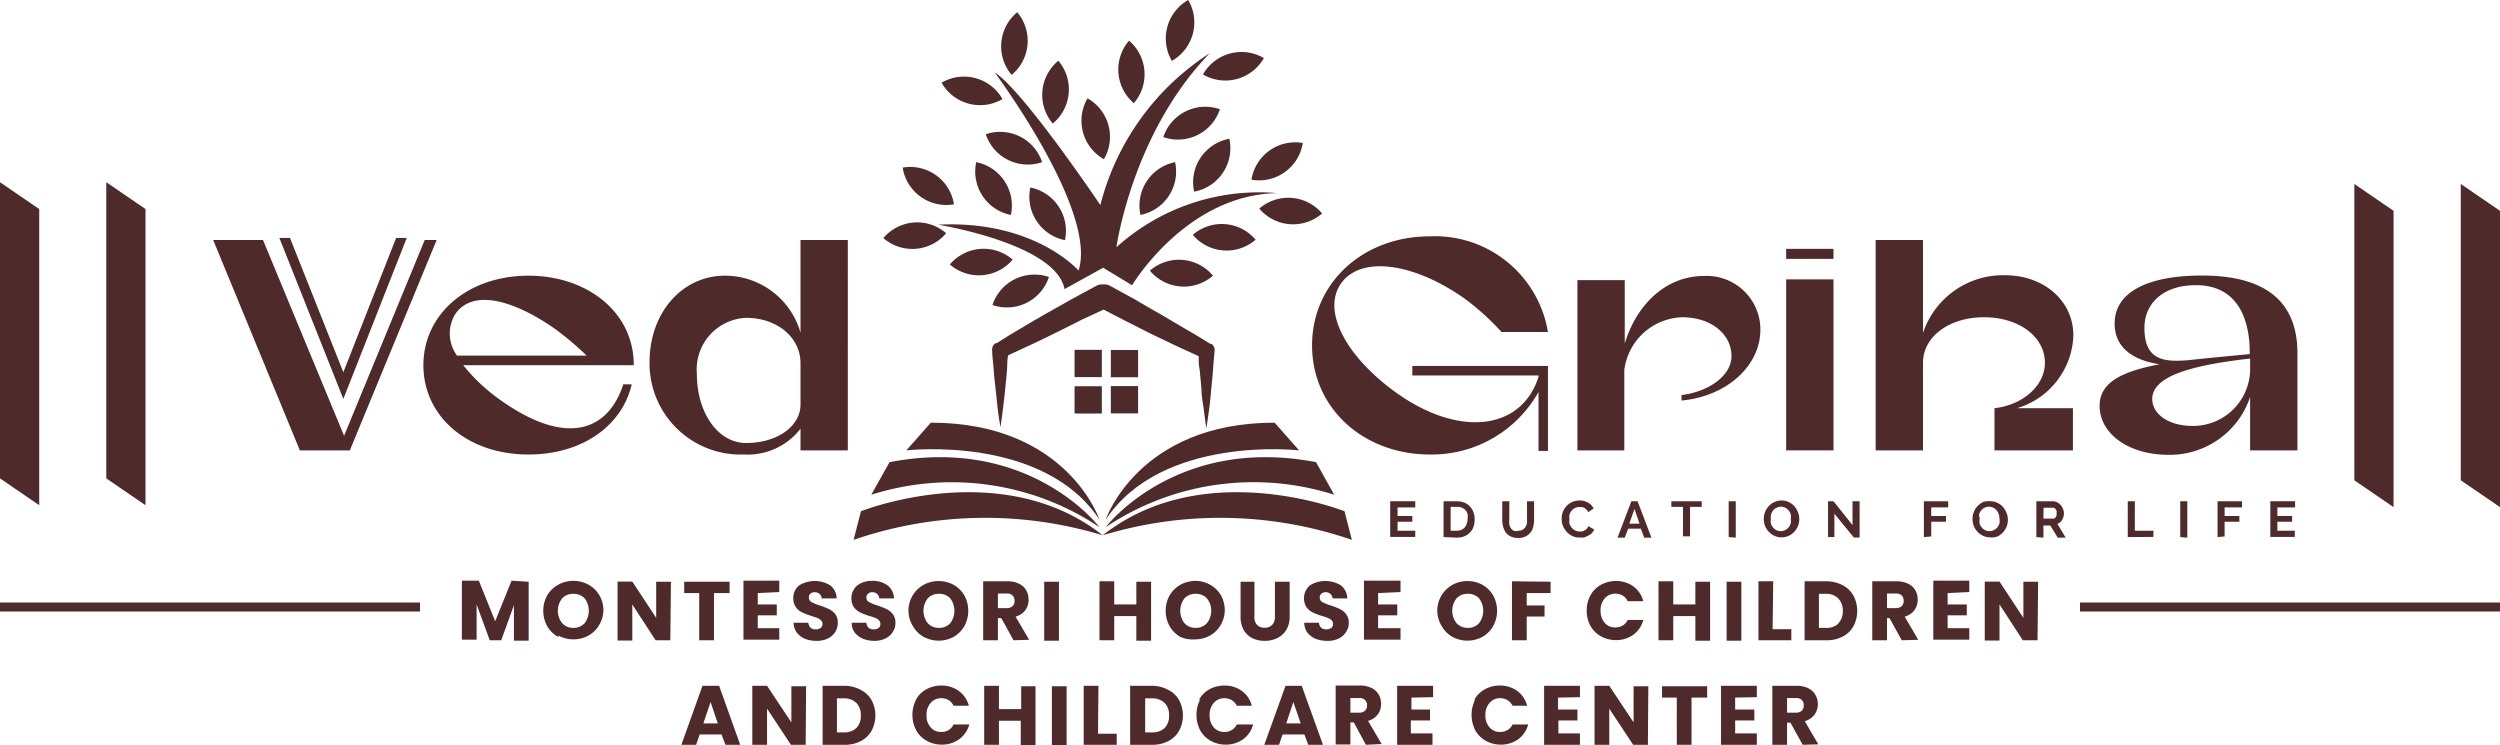<svg xmlns="http://www.w3.org/2000/svg" viewBox="0 0 169.58 50.55"><defs><style>.cls-1{fill:#4e2b2a;}</style></defs><title>vedgriha svg logo</title><g id="Layer_2" data-name="Layer 2"><g id="Layer_1-2" data-name="Layer 1"><path class="cls-1" d="M96,36v.42H94.3V34H96v.42h-1.2V35h1v.39h-1V36Z"/><path class="cls-1" d="M97.92,36.43V34h.89a1.39,1.39,0,0,1,.53.1,1,1,0,0,1,.38.27,1,1,0,0,1,.23.39,1.26,1.26,0,0,1,.08.47,1.6,1.6,0,0,1-.08.51,1,1,0,0,1-.25.39,1.09,1.09,0,0,1-.38.25,1.36,1.36,0,0,1-.51.09Zm1.63-1.24a1.13,1.13,0,0,0,0-.32.72.72,0,0,0-.14-.26.7.7,0,0,0-.24-.17.75.75,0,0,0-.31-.06H98.4V36h.41a.79.79,0,0,0,.32-.06.66.66,0,0,0,.23-.17.82.82,0,0,0,.14-.26A1.14,1.14,0,0,0,99.55,35.19Z"/><path class="cls-1" d="M103,36a.65.65,0,0,0,.29-.07.62.62,0,0,0,.18-.18.76.76,0,0,0,.11-.26c0-.1,0-.2,0-.3V34h.48v1.26a1.86,1.86,0,0,1-.06.48,1,1,0,0,1-.19.39.88.88,0,0,1-.34.26,1,1,0,0,1-.49.1,1.12,1.12,0,0,1-.5-.1,1,1,0,0,1-.34-.27,1.32,1.32,0,0,1-.18-.4,1.7,1.7,0,0,1-.06-.46V34h.48v1.26a1.39,1.39,0,0,0,0,.3.74.74,0,0,0,.1.26.66.66,0,0,0,.19.18A.58.58,0,0,0,103,36Z"/><path class="cls-1" d="M105.93,35.18a1.19,1.19,0,0,1,.08-.45,1.15,1.15,0,0,1,.24-.39,1.08,1.08,0,0,1,.38-.28,1.19,1.19,0,0,1,.51-.11,1.1,1.1,0,0,1,.59.15.92.92,0,0,1,.37.39l-.37.25a.56.56,0,0,0-.11-.17l-.15-.12-.17-.06-.17,0a.66.66,0,0,0-.32.08.67.67,0,0,0-.22.19.71.71,0,0,0-.13.26,1,1,0,0,0,0,.29,1.13,1.13,0,0,0,0,.32,1.17,1.17,0,0,0,.15.27,1,1,0,0,0,.23.18.6.6,0,0,0,.3.07l.17,0,.17-.07a.58.58,0,0,0,.15-.11.42.42,0,0,0,.11-.18l.4.23a1,1,0,0,1-.17.25.85.85,0,0,1-.25.17,1.48,1.48,0,0,1-.29.12l-.31,0a1,1,0,0,1-.48-.11,1.2,1.2,0,0,1-.38-.29,1.5,1.5,0,0,1-.25-.4A1.29,1.29,0,0,1,105.93,35.18Z"/><path class="cls-1" d="M110.66,34h.42l.94,2.47h-.49l-.23-.61h-.86l-.23.61h-.49Zm.55,1.52-.34-1-.35,1Z"/><path class="cls-1" d="M115.43,34.38h-.79v2h-.48v-2h-.79V34h2.06Z"/><path class="cls-1" d="M117.26,36.43V34h.48v2.47Z"/><path class="cls-1" d="M120.84,36.45a1.14,1.14,0,0,1-.49-.11,1.26,1.26,0,0,1-.63-.68,1.44,1.44,0,0,1-.08-.46,1.29,1.29,0,0,1,.34-.87,1.21,1.21,0,0,1,.39-.28,1.12,1.12,0,0,1,.48-.1,1,1,0,0,1,.49.11,1.17,1.17,0,0,1,.38.28,1.52,1.52,0,0,1,.24.41,1.22,1.22,0,0,1,.09.46,1.27,1.27,0,0,1-.09.47,1.3,1.3,0,0,1-.25.39,1.21,1.21,0,0,1-.39.28A1.06,1.06,0,0,1,120.84,36.45Zm-.72-1.25a1.12,1.12,0,0,0,0,.31.92.92,0,0,0,.14.26.83.83,0,0,0,.23.19.73.73,0,0,0,.3.07.62.62,0,0,0,.31-.08.68.68,0,0,0,.23-.18.87.87,0,0,0,.14-.27,1,1,0,0,0,0-.3.81.81,0,0,0,0-.31.87.87,0,0,0-.14-.27,1,1,0,0,0-.22-.18.74.74,0,0,0-.31-.07.61.61,0,0,0-.3.08.6.6,0,0,0-.23.18.87.87,0,0,0-.14.27A1,1,0,0,0,120.12,35.2Z"/><path class="cls-1" d="M124.43,34.85v1.58H124V34h.37l1.29,1.62V34h.48v2.46h-.39Z"/><path class="cls-1" d="M130.5,36.43V34h1.65v.42H131V35h1v.39h-1v1Z"/><path class="cls-1" d="M135,36.45a1.1,1.1,0,0,1-.49-.11,1.08,1.08,0,0,1-.38-.28,1.18,1.18,0,0,1-.25-.4,1.44,1.44,0,0,1-.08-.46,1.23,1.23,0,0,1,.09-.47,1.09,1.09,0,0,1,.25-.4,1.21,1.21,0,0,1,.39-.28A1.12,1.12,0,0,1,135,34a1,1,0,0,1,.49.11,1.17,1.17,0,0,1,.38.28,1.52,1.52,0,0,1,.24.41,1.22,1.22,0,0,1,.09.46,1.27,1.27,0,0,1-.09.47,1.3,1.3,0,0,1-.25.39,1.21,1.21,0,0,1-.39.28A1.12,1.12,0,0,1,135,36.45Zm-.72-1.25a1.12,1.12,0,0,0,0,.31.72.72,0,0,0,.14.26.71.71,0,0,0,.23.19.73.73,0,0,0,.3.07.62.62,0,0,0,.31-.08.68.68,0,0,0,.23-.18,1.15,1.15,0,0,0,.14-.27,1,1,0,0,0,0-.3.81.81,0,0,0-.05-.31.87.87,0,0,0-.14-.27.84.84,0,0,0-.23-.18.73.73,0,0,0-.3-.07.7.7,0,0,0-.53.26.87.87,0,0,0-.14.27A1,1,0,0,0,134.3,35.2Z"/><path class="cls-1" d="M138.13,36.43V34h1.09a.74.74,0,0,1,.56.26.92.92,0,0,1,.16.27.75.75,0,0,1,.06.29.83.83,0,0,1-.12.44.66.66,0,0,1-.32.28l.56.93h-.54l-.5-.82h-.47v.82Zm.48-1.25h.6l.12,0a.39.39,0,0,0,.1-.08.54.54,0,0,0,.07-.13.78.78,0,0,0,0-.16.45.45,0,0,0,0-.16.47.47,0,0,0-.07-.12.31.31,0,0,0-.11-.09l-.12,0h-.58Z"/><path class="cls-1" d="M144.33,36.43V34h.48v2h1.26v.42Z"/><path class="cls-1" d="M147.89,36.43V34h.48v2.47Z"/><path class="cls-1" d="M150.42,36.43V34h1.66v.42H150.9V35h1v.39h-1v1Z"/><path class="cls-1" d="M155.66,36v.42H154V34h1.68v.42h-1.2V35h1v.39h-1V36Z"/><polygon class="cls-1" points="2.66 34.27 0 32.45 0 12.36 2.66 14.18 2.66 34.27"/><polygon class="cls-1" points="9.87 34.27 7.21 32.45 7.21 12.36 9.87 14.18 9.87 34.27"/><polygon class="cls-1" points="162.36 34.4 159.7 32.58 159.7 12.48 162.36 14.3 162.36 34.4"/><polygon class="cls-1" points="169.58 34.4 166.92 32.58 166.92 12.48 169.58 14.3 169.58 34.4"/><rect class="cls-1" x="141.09" y="40.87" width="28.49" height="0.61"/><rect class="cls-1" y="40.87" width="28.49" height="0.61"/><path class="cls-1" d="M14.46,16.28h3.38l5.5,13.28,5.47-13.28h.81L23.73,30.55H20.34Z"/><path class="cls-1" d="M28.72,24.77c0-3.46,3-6.07,7.14-6.07,3.87,0,7.13,2.39,7.13,6.07H31.42a12.29,12.29,0,0,0,2.69,2.48c4.16,2.9,7.08,2.15,8.17-1.18h.57c-.64,2.8-3.35,4.76-7,4.76C31.68,30.83,28.72,28.23,28.72,24.77ZM31,24.12h8.79a19.94,19.94,0,0,0-2.17-1.83c-2.68-1.87-5.5-2.75-6.73-1A2.53,2.53,0,0,0,31,24.12Z"/><path class="cls-1" d="M44.06,24.57c0-3.35,2.2-5.87,5.12-5.87a5.33,5.33,0,0,1,5.12,3.86V16.28h3.21V30.55H54.3V29.08a4.52,4.52,0,0,1-3.83,1.75A6.18,6.18,0,0,1,44.06,24.57Zm6.55,5.48c2.1,0,3.69-1.13,3.69-2.61v-2.8c0-1.76-1.59-3.08-3.69-3.08a3.5,3.5,0,0,0-3.34,3.8C47.27,28,48.7,30.05,50.61,30.05Z"/><path class="cls-1" d="M89,23.43c0-4.23,3.44-7.4,8-7.4a7.77,7.77,0,0,1,8,6.49h-3.15a16.76,16.76,0,0,0-2.55-2.3c-3.48-2.43-7-2.87-8.33-1s.34,5,3.8,7.46c4.24,3,8.43,2.5,9.59-1.11v-.1H95.8v-.65H105v5.77h-.64v-4A8.3,8.3,0,0,1,97,30.83C92.45,30.83,89,27.66,89,23.43Z"/><path class="cls-1" d="M117.45,24.16c0-1.52-1.42-2.64-3.33-2.64a4.09,4.09,0,0,0-3.94,3.57v5.46H107V19h3.21v4.3c.84-2.75,2.87-4.58,5.37-4.58a3.64,3.64,0,0,1,3.83,3.64c0,2.47-2.3,4.53-5.35,4.81V26.8C116,26.55,117.45,25.43,117.45,24.16Z"/><path class="cls-1" d="M121.16,16.88h3.21v.68h-3.21Zm0,2.07h3.21v11.6h-3.21Z"/><path class="cls-1" d="M138.71,24.61c0-1.77-1.76-3.09-4.13-3.09s-4.14,1.32-4.14,3.09v5.94h-3.21V16.28h3.21v6.31A5.72,5.72,0,0,1,136,18.67c2.66,0,4.64,1.75,4.64,4.08a5.33,5.33,0,0,1-3.83,4.94h3.8v2.86h-5.32V27.69C137.25,27.46,138.71,26.14,138.71,24.61Z"/><path class="cls-1" d="M146.49,24.71c-1.85-.28-3.05-1.16-3.05-2.76,0-2.19,2.34-3.26,5.92-3.26,4.89,0,6.48,2.26,6.48,5.27v6.59h-3.21V26.93a5.74,5.74,0,0,1-5.57,3.92c-2.66,0-4.64-1.43-4.64-3.32C142.42,25.91,144,25.18,146.49,24.71Zm2.21-5.36c-2,.08-3.24,1.24-3.24,2.9,0,2.2,1.33,2.32,3,2.18,1.25-.14,2.66-.27,4.14-.41V24C152.63,22,152,19.2,148.7,19.35Zm0,9.54a3.87,3.87,0,0,0,3.93-4v-.57c-3.8.44-6.64,1.14-6.64,2.75C146,28.12,147.15,28.89,148.7,28.89Z"/><polygon class="cls-1" points="27.41 16.14 27.05 16.14 26.87 16.14 23.29 25.25 19.67 16.14 19.49 16.14 19.13 16.14 18.95 16.14 23.29 27.06 27.59 16.14 27.41 16.14"/><path class="cls-1" d="M82.16,23.32l-.07,0c-.55-.34-1.11-.69-1.67-1l-1.69-1-.85-.48L77,20.32l-1.72-.94a.78.78,0,0,0-.37-.09h-.16a.84.84,0,0,0-.37.09l-1.72.93-.85.48-.85.48-.85.49-.84.5-.84.5-.83.52-.07,0a.49.49,0,0,0-.23.45c0,.43.07.87.1,1.31s.08.88.13,1.31.09.88.14,1.32.12.87.19,1.31c.07-.44.13-.87.18-1.31s.11-.88.15-1.32.09-.87.12-1.31,0-.63.08-.94l.62-.29.89-.41.88-.42.88-.43.88-.44.87-.44L74.86,21l1.43.74.87.44.87.44,1.77.85,1.51.69c0,.32,0,.63.07.95l.12,1.31c0,.44.09.88.15,1.32s.11.87.18,1.31c.07-.44.13-.87.19-1.31s.1-.88.14-1.32.09-.87.12-1.31.07-.88.11-1.31A.49.49,0,0,0,82.16,23.32Z"/><path class="cls-1" d="M76.79,19.35s3.67-6.16,9.87-6.25a14.45,14.45,0,0,0-10.93,3.67s1.06-7.72,6.33-13.16a17.32,17.32,0,0,0-7.42,10.3s-5.23-7.77-7.17-9c0,0,7,9.39,5.69,13.44,0,0-3-3.44-9.53-3.11,0,0,8,1.29,8.58,4.37l2.62-1.45Z"/><path class="cls-1" d="M82.29,18.69h0A3,3,0,0,1,78,18.36h0a3,3,0,0,1,4.27.33Z"/><path class="cls-1" d="M85.17,16.26h0a3,3,0,0,1-4.26-.33h0a3,3,0,0,1,4.26.33Z"/><path class="cls-1" d="M89.68,14.48h0a3,3,0,0,1-4.26-.33h0a3,3,0,0,1,4.26.33Z"/><path class="cls-1" d="M79.71,11h0a3,3,0,0,1-2.35,3.58h0A3,3,0,0,1,79.71,11Z"/><path class="cls-1" d="M83.38,9.37h0A3,3,0,0,1,81,13h0a3,3,0,0,1,2.35-3.58Z"/><path class="cls-1" d="M82.75,7.41h0A3,3,0,0,1,78.91,9.3h0a3,3,0,0,1,3.84-1.89Z"/><path class="cls-1" d="M85.73,3.94h0A3,3,0,0,1,81.6,5.05h0a3,3,0,0,1,4.13-1.11Z"/><path class="cls-1" d="M73.77,6.67h0a3,3,0,0,1,1.11,4.13h0a3,3,0,0,1-1.11-4.13Z"/><path class="cls-1" d="M71.79,4.12h0a3,3,0,0,1-.38,4.26h0a3,3,0,0,1,.38-4.26Z"/><path class="cls-1" d="M69,.83h0a3,3,0,0,1-.38,4.25h0A3,3,0,0,1,69,.83Z"/><path class="cls-1" d="M76.6,2.77h0A3,3,0,0,1,76.91,7h0a3,3,0,0,1-.31-4.26Z"/><path class="cls-1" d="M80.6,0h0a3,3,0,0,1-1.11,4.13h0A3,3,0,0,1,80.6,0Z"/><path class="cls-1" d="M88.37,9.7h0a3,3,0,0,1-3.48,2.49h0A3,3,0,0,1,88.37,9.7Z"/><path class="cls-1" d="M67.32,20.69h0a3,3,0,0,0,3.83-1.9h0a3,3,0,0,0-3.83,1.9Z"/><path class="cls-1" d="M64.43,17.94h0a3,3,0,0,0,4.26-.33h0a3,3,0,0,0-4.26.33Z"/><path class="cls-1" d="M59.92,16.15h0a3,3,0,0,0,4.26-.33h0a3,3,0,0,0-4.26.33Z"/><path class="cls-1" d="M69.89,12.72h0a3,3,0,0,0,2.35,3.57h0a3,3,0,0,0-2.35-3.57Z"/><path class="cls-1" d="M66.22,11h0a3,3,0,0,0,2.35,3.58h0A3,3,0,0,0,66.22,11Z"/><path class="cls-1" d="M66.86,9.08h0A3,3,0,0,0,70.69,11h0a3,3,0,0,0-3.83-1.89Z"/><path class="cls-1" d="M63.87,5.61h0A3,3,0,0,0,68,6.72h0a3,3,0,0,0-4.13-1.11Z"/><path class="cls-1" d="M61.23,11.37h0a3,3,0,0,0,3.48,2.49h0a3,3,0,0,0-3.48-2.49Z"/><rect class="cls-1" x="72.89" y="23.73" width="1.85" height="1.85"/><rect class="cls-1" x="75.35" y="26.19" width="1.85" height="1.85"/><rect class="cls-1" x="72.89" y="26.19" width="1.85" height="1.85" transform="translate(46.7 100.94) rotate(-90)"/><rect class="cls-1" x="75.35" y="23.73" width="1.85" height="1.85" transform="translate(51.62 100.94) rotate(-90)"/><path class="cls-1" d="M91.2,34.68s-9.52-3.8-16.4,1.63a27.43,27.43,0,0,1,16.9.31Z"/><path class="cls-1" d="M90.5,33.56l-1.23-2.21C79.75,29.51,75,35.76,75,35.76A18,18,0,0,1,90.5,33.56Z"/><path class="cls-1" d="M88.12,30.55l-1.66-1.88C77.22,28.67,75,35.25,75,35.25,78.84,29.47,88.12,30.55,88.12,30.55Z"/><path class="cls-1" d="M58.4,34.68l-.5,1.94a27.43,27.43,0,0,1,16.9-.31C67.92,30.88,58.4,34.68,58.4,34.68Z"/><path class="cls-1" d="M74.58,35.76s-4.72-6.25-14.24-4.41L59.1,33.56A18,18,0,0,1,74.58,35.76Z"/><path class="cls-1" d="M74.58,35.25s-2.19-6.58-11.44-6.58l-1.66,1.88S70.76,29.47,74.58,35.25Z"/><path class="cls-1" d="M48.94,49.82H47.46l-.24.7h-1l1.43-4h1.13l1.43,4h-1Zm-.25-.75-.49-1.45-.49,1.45Z"/><path class="cls-1" d="M54.65,50.52h-1l-1.62-2.45v2.45h-1v-4h1L53.68,49V46.55h1Z"/><path class="cls-1" d="M58.39,46.8a1.74,1.74,0,0,1,.73.69,2.21,2.21,0,0,1,0,2.08,1.76,1.76,0,0,1-.73.7,2.29,2.29,0,0,1-1.1.25H55.8v-4h1.49A2.26,2.26,0,0,1,58.39,46.8Zm-.3,2.58a1.14,1.14,0,0,0,.3-.85,1.16,1.16,0,0,0-.3-.85,1.19,1.19,0,0,0-.86-.31h-.46v2.31h.46A1.18,1.18,0,0,0,58.09,49.38Z"/><path class="cls-1" d="M62.12,47.48a1.76,1.76,0,0,1,.71-.72,2.07,2.07,0,0,1,1-.26,2,2,0,0,1,1.21.37,1.82,1.82,0,0,1,.68,1H64.68a.94.94,0,0,0-.33-.38,1,1,0,0,0-.5-.13.9.9,0,0,0-.72.32,1.16,1.16,0,0,0-.28.83,1.18,1.18,0,0,0,.28.83.9.9,0,0,0,.72.31.93.93,0,0,0,.5-.13.83.83,0,0,0,.33-.38h1.07a1.82,1.82,0,0,1-.68,1,2,2,0,0,1-1.21.37,2.07,2.07,0,0,1-1-.26,1.8,1.8,0,0,1-.71-.71,2.25,2.25,0,0,1,0-2.1Z"/><path class="cls-1" d="M70.24,46.55v4h-1V48.89H67.76v1.63h-1v-4h1V48.1h1.51V46.55Z"/><path class="cls-1" d="M72.35,46.55v4h-1v-4Z"/><path class="cls-1" d="M74.48,49.77h1.27v.75H73.51v-4h1Z"/><path class="cls-1" d="M79.25,46.8a1.74,1.74,0,0,1,.73.69,2.21,2.21,0,0,1,0,2.08,1.76,1.76,0,0,1-.73.7,2.29,2.29,0,0,1-1.1.25H76.66v-4h1.49A2.26,2.26,0,0,1,79.25,46.8ZM79,49.38a1.14,1.14,0,0,0,.3-.85,1.16,1.16,0,0,0-.3-.85,1.19,1.19,0,0,0-.86-.31h-.46v2.31h.46A1.18,1.18,0,0,0,79,49.38Z"/><path class="cls-1" d="M81.32,47.48a1.82,1.82,0,0,1,.71-.72,2.11,2.11,0,0,1,1-.26,2,2,0,0,1,1.21.37,1.76,1.76,0,0,1,.67,1H83.89a.9.9,0,0,0-.34-.38,1,1,0,0,0-.49-.13.94.94,0,0,0-.73.32,1.21,1.21,0,0,0-.28.83,1.22,1.22,0,0,0,.28.83.93.93,0,0,0,.73.31.9.9,0,0,0,.49-.13.79.79,0,0,0,.34-.38H85a1.76,1.76,0,0,1-.67,1,2,2,0,0,1-1.21.37,2.11,2.11,0,0,1-1-.26,1.86,1.86,0,0,1-.71-.71,2.33,2.33,0,0,1,0-2.1Z"/><path class="cls-1" d="M88.48,49.82H87l-.24.7h-1l1.44-4H88.3l1.44,4h-1Zm-.25-.75-.5-1.45-.48,1.45Z"/><path class="cls-1" d="M92.65,50.52,91.83,49H91.6v1.5h-1v-4h1.62a1.78,1.78,0,0,1,.8.16,1.16,1.16,0,0,1,.5.45,1.24,1.24,0,0,1,.16.64,1.19,1.19,0,0,1-.22.71,1.27,1.27,0,0,1-.66.44l.92,1.57ZM91.6,48.34h.6a.55.55,0,0,0,.39-.13.5.5,0,0,0,.14-.37.49.49,0,0,0-.14-.36.51.51,0,0,0-.39-.13h-.6Z"/><path class="cls-1" d="M95.74,47.32v.81H97v.74h-1.3v.88h1.47v.77H94.77v-4h2.44v.77Z"/><path class="cls-1" d="M100,47.48a1.82,1.82,0,0,1,.71-.72,2.11,2.11,0,0,1,1-.26,2,2,0,0,1,1.21.37,1.81,1.81,0,0,1,.67,1H102.6a1,1,0,0,0-.34-.38,1,1,0,0,0-.5-.13.92.92,0,0,0-.72.32,1.16,1.16,0,0,0-.28.83,1.18,1.18,0,0,0,.28.83.91.91,0,0,0,.72.31.93.93,0,0,0,.5-.13.85.85,0,0,0,.34-.38h1.06a1.81,1.81,0,0,1-.67,1,2,2,0,0,1-1.21.37,2.11,2.11,0,0,1-1-.26,1.86,1.86,0,0,1-.71-.71,2.33,2.33,0,0,1,0-2.1Z"/><path class="cls-1" d="M105.68,47.32v.81H107v.74h-1.29v.88h1.46v.77h-2.43v-4h2.43v.77Z"/><path class="cls-1" d="M111.78,50.52h-1l-1.62-2.45v2.45h-1v-4h1L110.81,49V46.55h1Z"/><path class="cls-1" d="M115.8,46.55v.77h-1.06v3.2h-1v-3.2h-1v-.77Z"/><path class="cls-1" d="M117.7,47.32v.81H119v.74h-1.3v.88h1.47v.77h-2.43v-4h2.43v.77Z"/><path class="cls-1" d="M122.28,50.52l-.83-1.5h-.23v1.5h-1v-4h1.63a1.78,1.78,0,0,1,.8.16,1.13,1.13,0,0,1,.49.45,1.25,1.25,0,0,1,.17.64,1.2,1.2,0,0,1-.23.71,1.27,1.27,0,0,1-.66.44l.92,1.57Zm-1.06-2.18h.6a.58.58,0,0,0,.4-.13.49.49,0,0,0,.13-.37.48.48,0,0,0-.13-.36.54.54,0,0,0-.4-.13h-.6Z"/><path class="cls-1" d="M35.86,39.46v4h-1V41.05L34,43.43h-.78L32.33,41v2.39h-1v-4h1.15l1.11,2.75,1.11-2.75Z"/><path class="cls-1" d="M37.87,43.21a2,2,0,0,1-.75-.73,2.18,2.18,0,0,1,0-2.1,2,2,0,0,1,.75-.72,2.15,2.15,0,0,1,2.05,0,2,2,0,0,1,.74.72,2.05,2.05,0,0,1,.27,1,2,2,0,0,1-.28,1,1.9,1.9,0,0,1-.73.73,2.15,2.15,0,0,1-2.05,0Zm1.79-.94a1.4,1.4,0,0,0,0-1.68,1,1,0,0,0-.77-.31,1,1,0,0,0-.76.31,1.36,1.36,0,0,0,0,1.68,1,1,0,0,0,.76.32A1,1,0,0,0,39.66,42.27Z"/><path class="cls-1" d="M45.47,43.43h-1L42.89,41v2.45h-1v-4h1l1.62,2.46V39.46h1Z"/><path class="cls-1" d="M49.49,39.46v.77H48.43v3.2h-1v-3.2H46.41v-.77Z"/><path class="cls-1" d="M51.4,40.23V41h1.29v.74H51.4v.87h1.46v.78H50.43v-4h2.43v.77Z"/><path class="cls-1" d="M54.6,43.33a1.37,1.37,0,0,1-.55-.42,1.17,1.17,0,0,1-.22-.67h1a.57.57,0,0,0,.15.34.48.48,0,0,0,.34.11.55.55,0,0,0,.34-.09.33.33,0,0,0,.13-.28.3.3,0,0,0-.1-.24.78.78,0,0,0-.24-.16l-.41-.14a4.22,4.22,0,0,1-.63-.24,1.1,1.1,0,0,1-.42-.35,1,1,0,0,1-.18-.61,1.06,1.06,0,0,1,.4-.87,2,2,0,0,1,2.11,0,1.12,1.12,0,0,1,.43.88H55.73a.36.36,0,0,0-.14-.3.48.48,0,0,0-.33-.12.46.46,0,0,0-.29.1.33.33,0,0,0-.1.27.33.33,0,0,0,.18.3,3,3,0,0,0,.56.23,5.49,5.49,0,0,1,.63.25,1.24,1.24,0,0,1,.42.34,1,1,0,0,1,.17.59,1.17,1.17,0,0,1-.17.61,1.22,1.22,0,0,1-.5.45,1.73,1.73,0,0,1-.78.16A2.13,2.13,0,0,1,54.6,43.33Z"/><path class="cls-1" d="M58.54,43.33a1.41,1.41,0,0,1-.56-.42,1.16,1.16,0,0,1-.21-.67h1a.47.47,0,0,0,.15.34.48.48,0,0,0,.34.11.57.57,0,0,0,.34-.09.35.35,0,0,0,.12-.28.3.3,0,0,0-.1-.24.6.6,0,0,0-.24-.16,3.75,3.75,0,0,0-.41-.14,4.22,4.22,0,0,1-.63-.24,1.27,1.27,0,0,1-.42-.35,1.16,1.16,0,0,1,.23-1.48,1.66,1.66,0,0,1,1-.31,1.69,1.69,0,0,1,1.06.31,1.15,1.15,0,0,1,.43.88h-1a.43.43,0,0,0-.14-.3.49.49,0,0,0-.34-.12.43.43,0,0,0-.28.1.34.34,0,0,0-.11.27.33.33,0,0,0,.18.3,2.85,2.85,0,0,0,.57.23,6.35,6.35,0,0,1,.63.25,1.21,1.21,0,0,1,.41.34.94.94,0,0,1,.18.59,1.09,1.09,0,0,1-.18.61,1.16,1.16,0,0,1-.5.45,1.68,1.68,0,0,1-.77.16A2.13,2.13,0,0,1,58.54,43.33Z"/><path class="cls-1" d="M62.67,43.21a1.92,1.92,0,0,1-.74-.73,2,2,0,0,1,.74-2.82,2.15,2.15,0,0,1,2,0,2,2,0,0,1,.74.72,2.18,2.18,0,0,1,0,2.1,2,2,0,0,1-.74.73,2.15,2.15,0,0,1-2,0Zm1.79-.94a1.4,1.4,0,0,0,0-1.68,1,1,0,0,0-.77-.31,1,1,0,0,0-.76.31,1.36,1.36,0,0,0,0,1.68,1,1,0,0,0,.76.32A1,1,0,0,0,64.46,42.27Z"/><path class="cls-1" d="M68.75,43.43l-.83-1.5h-.23v1.5h-1v-4h1.62a1.76,1.76,0,0,1,.8.16,1.1,1.1,0,0,1,.5.45,1.24,1.24,0,0,1,.16.64,1.19,1.19,0,0,1-.22.71,1.27,1.27,0,0,1-.66.44l.92,1.57Zm-1.06-2.18h.6a.56.56,0,0,0,.4-.14.49.49,0,0,0,.13-.36.53.53,0,0,0-.13-.36.55.55,0,0,0-.4-.13h-.6Z"/><path class="cls-1" d="M71.83,39.46v4h-1v-4Z"/><path class="cls-1" d="M78.08,39.46v4h-1V41.79h-1.5v1.64h-1v-4h1V41h1.5V39.46Z"/><path class="cls-1" d="M80.08,43.21a1.92,1.92,0,0,1-.74-.73,2.18,2.18,0,0,1,0-2.1,2,2,0,0,1,.74-.72,2.16,2.16,0,0,1,1-.26,2.1,2.1,0,0,1,1,.26,2,2,0,0,1,.74.72,2.15,2.15,0,0,1,.26,1,2.05,2.05,0,0,1-.27,1,1.9,1.9,0,0,1-.73.73,2.1,2.1,0,0,1-1,.26A2.16,2.16,0,0,1,80.08,43.21Zm1.79-.94a1.36,1.36,0,0,0,0-1.68,1,1,0,0,0-.76-.31,1,1,0,0,0-.77.31,1.4,1.4,0,0,0,0,1.68,1,1,0,0,0,.77.32A1,1,0,0,0,81.87,42.27Z"/><path class="cls-1" d="M85.09,39.46v2.37a.77.77,0,0,0,.17.55.67.67,0,0,0,.52.2.69.69,0,0,0,.52-.2.78.78,0,0,0,.18-.55V39.46h1v2.37a1.72,1.72,0,0,1-.23.9,1.41,1.41,0,0,1-.61.55,1.83,1.83,0,0,1-.85.19,1.92,1.92,0,0,1-.84-.18,1.44,1.44,0,0,1-.59-.56,1.81,1.81,0,0,1-.21-.9V39.46Z"/><path class="cls-1" d="M89.24,43.33a1.41,1.41,0,0,1-.56-.42,1.16,1.16,0,0,1-.21-.67h1a.47.47,0,0,0,.15.34.48.48,0,0,0,.34.11.57.57,0,0,0,.34-.09.35.35,0,0,0,.12-.28.32.32,0,0,0-.09-.24.72.72,0,0,0-.25-.16,3.12,3.12,0,0,0-.41-.14,4.22,4.22,0,0,1-.63-.24,1.27,1.27,0,0,1-.42-.35,1.16,1.16,0,0,1,.23-1.48,2,2,0,0,1,2.11,0,1.15,1.15,0,0,1,.43.88h-1a.43.43,0,0,0-.14-.3.49.49,0,0,0-.34-.12.43.43,0,0,0-.28.1.34.34,0,0,0-.11.27.33.33,0,0,0,.18.3,2.85,2.85,0,0,0,.57.23,5.49,5.49,0,0,1,.63.25,1.12,1.12,0,0,1,.41.34.94.94,0,0,1,.18.59,1.09,1.09,0,0,1-.18.61,1.16,1.16,0,0,1-.5.45,1.68,1.68,0,0,1-.77.16A2.13,2.13,0,0,1,89.24,43.33Z"/><path class="cls-1" d="M93.48,40.23V41h1.3v.74h-1.3v.87H95v.78H92.52v-4H95v.77Z"/><path class="cls-1" d="M98.54,43.21a1.92,1.92,0,0,1-.74-.73,2,2,0,0,1,.74-2.82,2.15,2.15,0,0,1,2,0,2,2,0,0,1,.74.72,2.18,2.18,0,0,1,0,2.1,2,2,0,0,1-.74.73,2.15,2.15,0,0,1-2,0Zm1.79-.94a1.4,1.4,0,0,0,0-1.68,1,1,0,0,0-.77-.31,1,1,0,0,0-.76.31,1.36,1.36,0,0,0,0,1.68,1,1,0,0,0,.76.32A1,1,0,0,0,100.33,42.27Z"/><path class="cls-1" d="M105.18,39.46v.77h-1.62v.84h1.21v.75h-1.21v1.61h-1v-4Z"/><path class="cls-1" d="M107.88,40.39a1.82,1.82,0,0,1,.71-.72,2.11,2.11,0,0,1,1-.26,2,2,0,0,1,1.21.37,1.81,1.81,0,0,1,.67,1h-1.06a.9.9,0,0,0-.34-.38,1,1,0,0,0-.49-.13.94.94,0,0,0-.73.32,1.21,1.21,0,0,0-.28.83,1.24,1.24,0,0,0,.28.83.93.93,0,0,0,.73.31.9.9,0,0,0,.49-.13.84.84,0,0,0,.34-.38h1.06a1.81,1.81,0,0,1-.67,1,2,2,0,0,1-1.21.37,2.11,2.11,0,0,1-1-.26,1.86,1.86,0,0,1-.71-.71,2.14,2.14,0,0,1-.25-1.05A2.12,2.12,0,0,1,107.88,40.39Z"/><path class="cls-1" d="M116,39.46v4h-1V41.79h-1.5v1.64h-1v-4h1V41H115V39.46Z"/><path class="cls-1" d="M118.12,39.46v4h-1v-4Z"/><path class="cls-1" d="M120.24,42.68h1.27v.75h-2.23v-4h1Z"/><path class="cls-1" d="M125,39.7a1.8,1.8,0,0,1,.72.7,2.21,2.21,0,0,1,0,2.08,1.7,1.7,0,0,1-.73.7,2.25,2.25,0,0,1-1.09.25h-1.49v-4h1.49A2.41,2.41,0,0,1,125,39.7Zm-.31,2.59a1.15,1.15,0,0,0,.31-.85,1.16,1.16,0,0,0-.31-.85,1.13,1.13,0,0,0-.85-.31h-.46v2.31h.46A1.16,1.16,0,0,0,124.71,42.29Z"/><path class="cls-1" d="M129,43.43l-.83-1.5H128v1.5h-1v-4h1.62a1.76,1.76,0,0,1,.8.16,1.1,1.1,0,0,1,.5.45,1.24,1.24,0,0,1,.16.64,1.19,1.19,0,0,1-.22.71,1.27,1.27,0,0,1-.66.44l.92,1.57ZM128,41.25h.6a.56.56,0,0,0,.4-.14.49.49,0,0,0,.13-.36.53.53,0,0,0-.13-.36.55.55,0,0,0-.4-.13H128Z"/><path class="cls-1" d="M132.11,40.23V41h1.3v.74h-1.3v.87h1.47v.78h-2.44v-4h2.44v.77Z"/><path class="cls-1" d="M138.21,43.43h-1L135.63,41v2.45h-1v-4h1l1.62,2.46V39.46h1Z"/></g></g></svg>